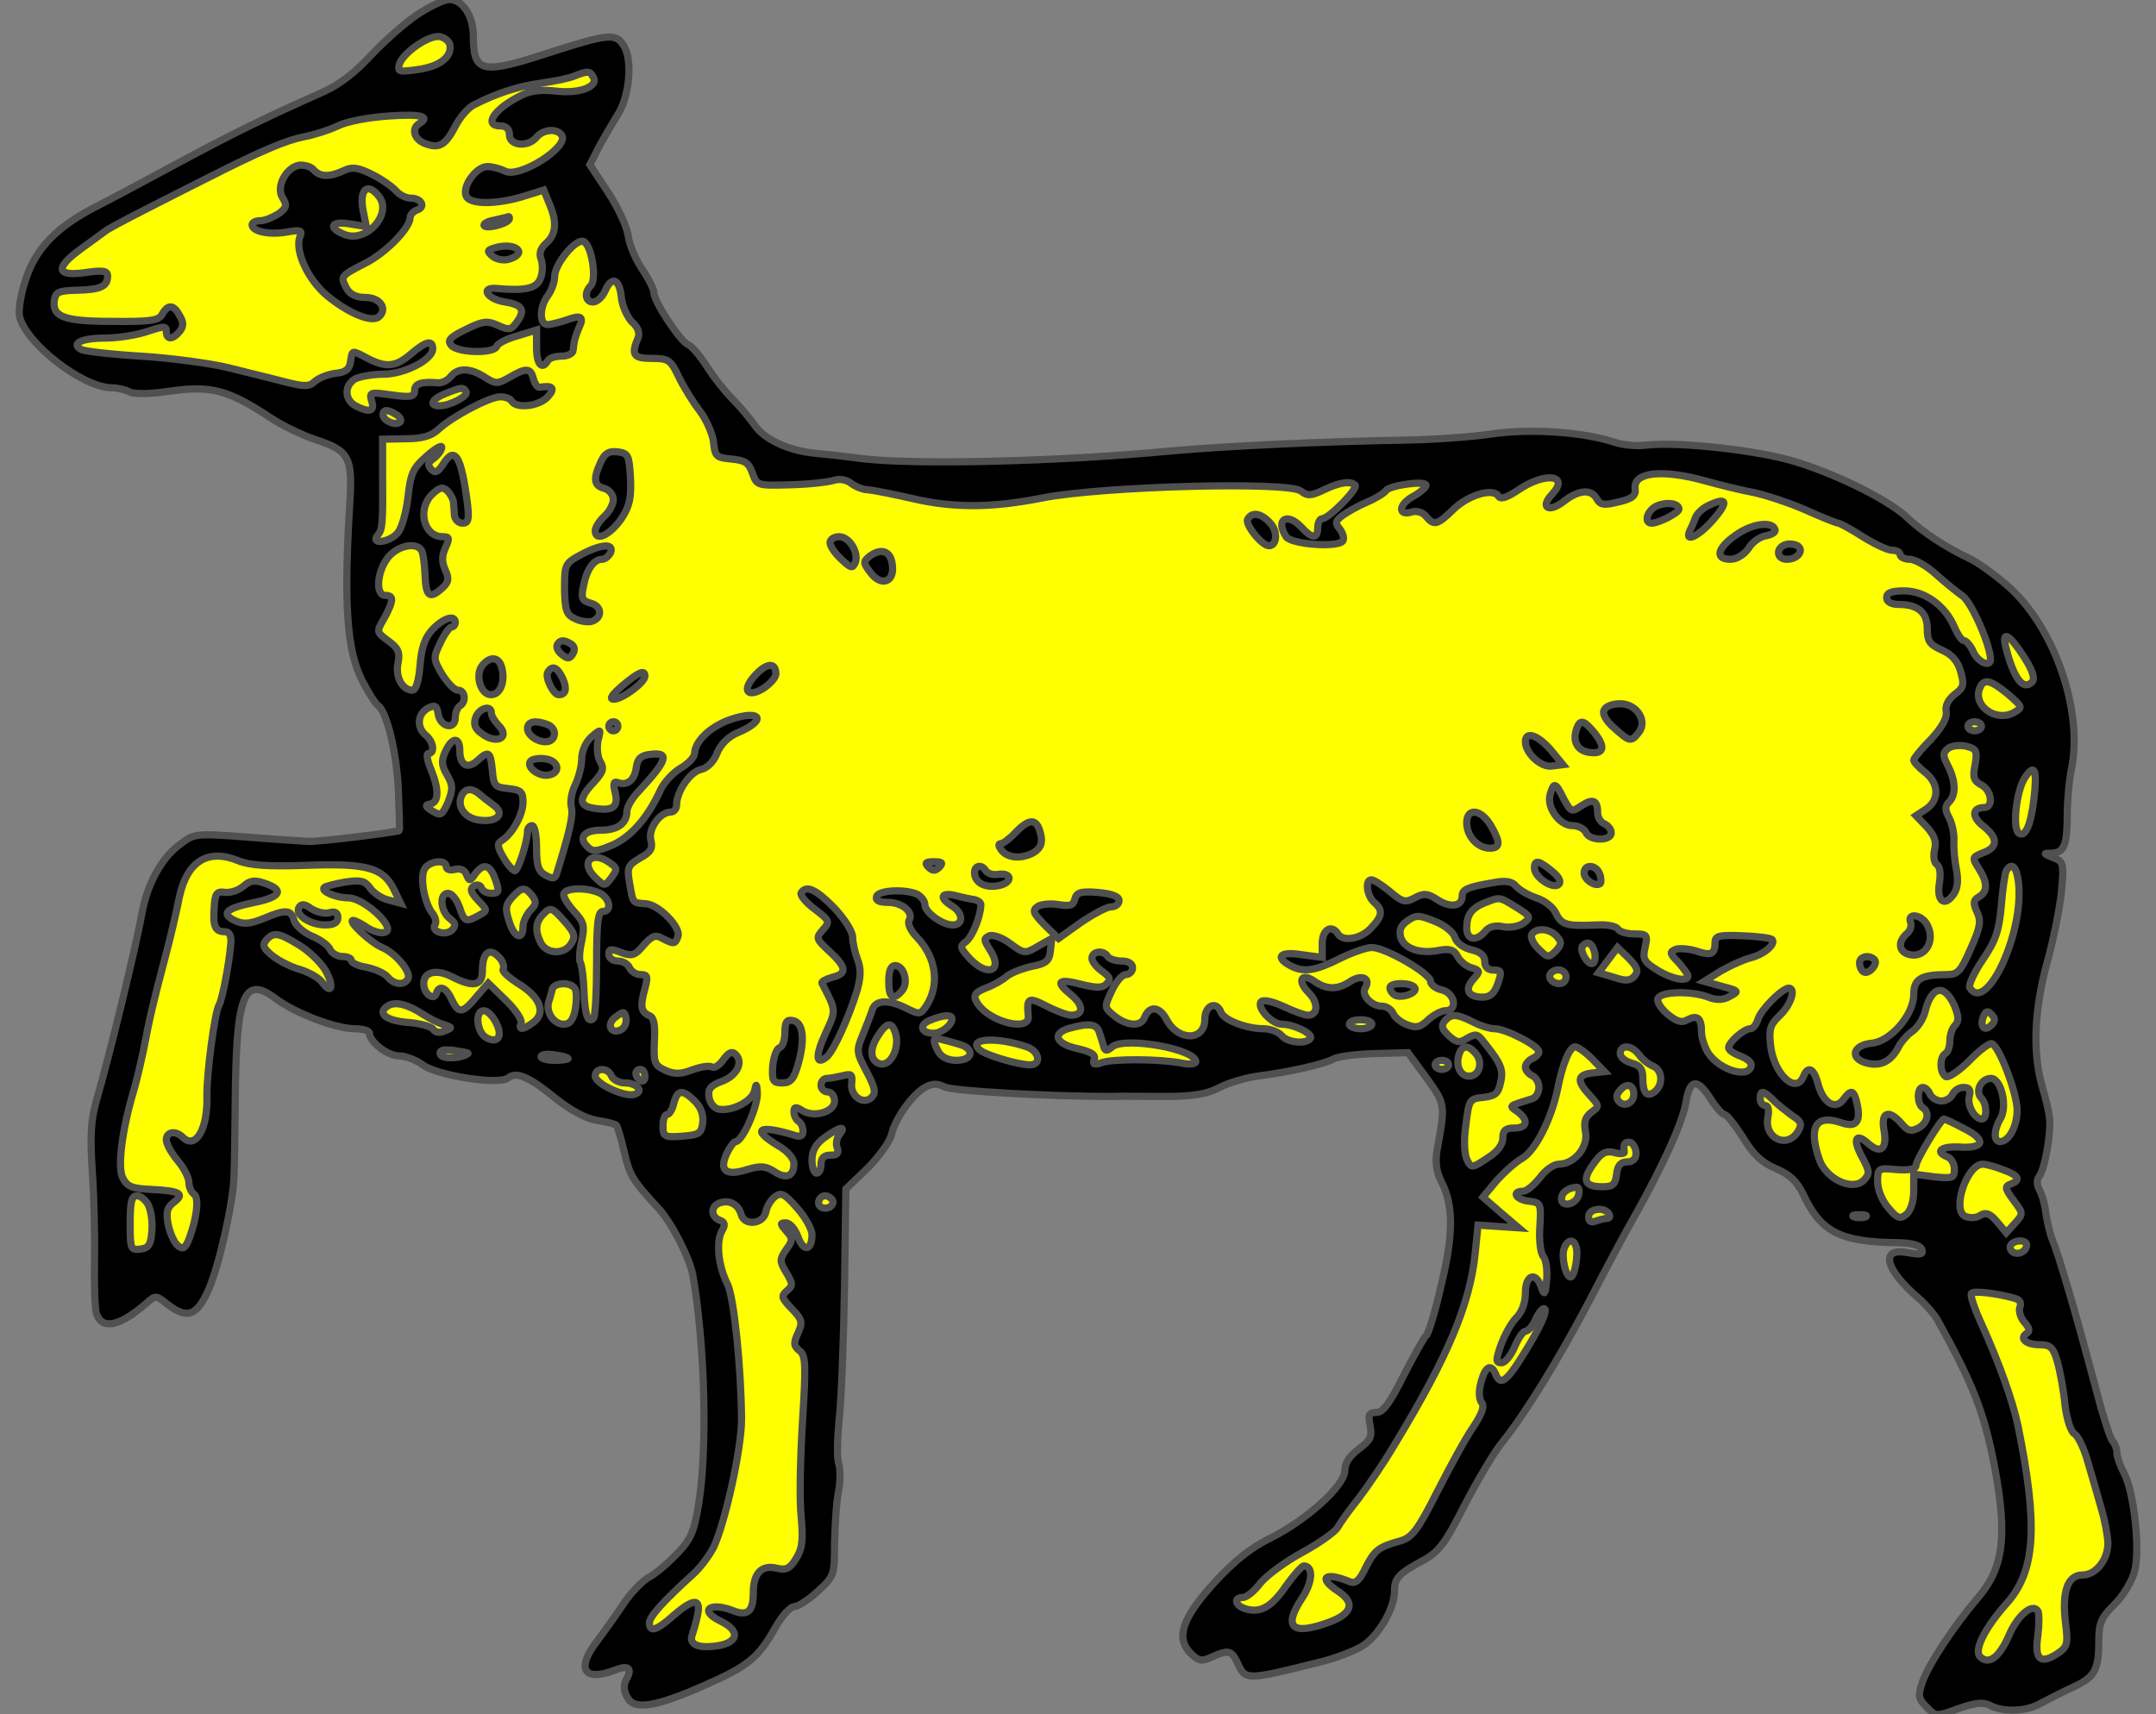<?xml version="1.0" encoding="utf-8"?>
<svg xmlns="http://www.w3.org/2000/svg" xmlns:dc="http://purl.org/dc/elements/1.1/"
     xmlns:xl="http://www.w3.org/1999/xlink"
     xmlns:xlink="http://www.w3.org/1999/xlink"
     version="1.1"
     viewBox="33.33 63.066 299.752 238.368"
     width="299.752"
     height="238.368"
     preserveAspectRatio="xMidYMid meet"
     zoomAndPan="magnify"
     contentScriptType="application/ecmascript"
     contentStyleType="text/css">
   <rect x="33.33" y="63.066" width="299.752" height="238.368" fill="#808080" stroke="none"/>
   <defs/>
   <g stroke-opacity="1" stroke-dasharray="none" stroke="#505050" fill="#ffff00"
      fill-opacity="1">
      <title>Sheep Passant (1)</title>
      <g>
         <title>Layer 2</title>
         <g>
            <g>
               <g  id="outline-0">
                  <path
                        d="M 91.292 65.134 C 89.534 66.327 86.709 68.838 84.889 70.784 C 82.817 73.044 80.494 74.865 78.36 75.807 C 70.324 79.385 66.307 81.331 58.334 85.6 C 53.688 88.111 48.415 90.936 46.657 91.815 C 41.321 94.577 38.434 97.465 36.99 101.671 C 36.236 103.868 35.86 106.065 36.048 107.07 C 36.927 110.836 44.774 116.926 48.792 116.988 C 49.608 116.988 50.738 117.24 51.303 117.553 C 51.993 117.93 54.253 117.867 57.204 117.428 C 62.666 116.675 65.051 117.302 70.701 121.006 C 72.459 122.199 75.347 123.58 77.042 124.145 C 82.001 125.777 82.378 126.593 81.938 133.436 C 81.122 147.122 81.561 153.462 83.633 157.605 C 84.512 159.363 85.579 160.995 85.893 161.184 C 87.086 161.937 88.53 167.838 88.718 173.111 C 88.844 176.062 88.906 178.51 88.844 178.573 C 87.965 178.887 77.607 180.142 76.225 180.08 C 75.221 180.017 71.203 179.766 67.374 179.452 C 60.406 178.95 60.343 178.95 58.146 180.645 C 55.697 182.528 53.751 186.169 53.061 190.124 C 52.245 194.644 48.666 209.459 46.72 216.177 C 45.967 218.876 45.841 221.01 46.155 225.907 C 46.406 229.36 46.532 234.947 46.469 238.337 C 46.406 241.79 46.532 245.054 46.72 245.682 C 47.473 248.067 49.922 247.565 53.688 244.301 C 54.944 243.171 55.007 243.171 56.576 244.426 C 59.338 246.561 60.719 246.121 62.352 242.355 C 63.796 239.09 65.804 230.113 65.867 226.535 C 65.93 225.468 65.993 220.131 66.056 214.607 C 66.244 201.236 67.374 198.724 71.643 201.926 C 74.279 203.935 79.992 206.132 82.691 206.132 C 83.759 206.132 84.7 206.383 84.7 206.76 C 84.7 207.953 87.211 209.899 88.781 209.899 C 89.66 209.899 91.166 210.464 92.108 211.154 C 94.117 212.661 102.717 213.979 103.973 212.975 C 105.103 212.033 106.861 212.787 110.565 215.8 C 112.699 217.495 114.771 218.625 116.34 218.876 C 117.658 219.064 118.851 219.378 119.04 219.566 C 119.165 219.692 119.667 221.324 120.107 223.208 C 120.86 226.535 121.237 227.163 124.941 231.18 C 126.761 233.189 129.209 238.023 129.649 240.346 C 131.344 250.139 131.721 264.327 130.465 272.237 C 129.837 276.066 129.398 277.133 127.452 279.142 C 126.196 280.46 124.438 281.967 123.559 282.406 C 122.681 282.909 121.111 284.478 120.107 285.985 C 119.102 287.491 117.407 289.877 116.277 291.384 C 113.39 295.15 114.52 296.971 118.788 295.339 C 120.672 294.585 121.299 295.025 120.421 296.594 C 119.981 297.41 120.044 298.226 120.546 299.105 C 121.488 300.926 124.376 300.486 131.218 297.473 C 137.245 294.836 138.752 293.644 141.074 289.5 C 142.016 287.805 143.209 286.487 143.774 286.487 C 144.276 286.487 145.783 285.545 147.038 284.353 C 149.298 282.281 149.361 282.155 149.361 277.635 C 149.424 275.062 149.612 271.86 149.926 270.416 C 150.177 269.035 150.177 267.277 149.926 266.587 C 149.675 265.896 149.738 263.197 149.989 260.56 C 150.303 257.986 150.616 249.637 150.742 242.103 L 150.93 228.418 L 153.881 225.593 C 155.45 224.024 157.02 221.889 157.271 220.885 C 157.773 218.625 160.221 215.172 162.042 214.23 C 162.984 213.728 163.674 213.728 164.679 214.23 C 165.746 214.795 179.368 215.549 187.655 215.549 C 188.848 215.486 192.238 215.549 195.188 215.549 C 199.206 215.549 201.027 215.235 202.784 214.356 C 204.04 213.665 206.425 212.975 208.12 212.724 C 212.578 212.159 217.286 211.092 218.73 210.338 C 219.42 209.962 222.057 209.648 224.568 209.585 L 229.088 209.459 L 231.662 212.975 C 234.299 216.679 234.299 216.553 233.106 223.145 C 232.855 224.714 233.043 226.095 233.734 227.414 C 235.429 230.678 235.429 234.759 233.671 241.915 C 232.855 245.556 231.913 248.632 231.599 248.821 C 231.348 249.009 229.967 251.457 228.523 254.282 C 226.577 258.175 225.635 259.493 224.694 259.493 C 223.689 259.493 223.501 259.807 223.815 261.313 C 224.129 262.82 223.878 263.385 222.245 264.578 C 220.99 265.519 220.299 266.524 220.299 267.591 C 220.299 269.663 214.963 274.497 209.878 277.008 C 207.304 278.263 204.856 280.209 202.219 283.097 C 197.699 288.056 196.758 290.819 198.829 292.953 C 199.959 294.083 200.399 294.146 201.78 293.518 C 204.103 292.451 204.542 292.576 205.358 294.271 C 206.488 296.783 206.488 296.783 216.846 294.209 C 218.918 293.706 221.555 292.702 222.685 292.011 C 224.945 290.63 227.205 286.801 227.205 284.353 C 227.205 282.532 227.77 281.904 231.285 280.021 C 233.42 278.828 234.299 277.635 236.935 272.425 C 238.693 269.035 241.016 265.08 242.146 263.699 C 245.473 259.556 249.993 252.148 254.262 244.05 C 256.396 239.906 259.221 234.57 260.602 232.185 C 264.683 224.903 267.319 219.001 267.759 216.239 C 268.261 213.1 269.328 212.975 271.149 215.863 C 271.902 217.055 272.781 218.06 273.095 218.06 C 273.409 218.06 274.539 219.504 275.669 221.261 C 277.05 223.584 278.305 224.777 280.252 225.593 C 282.198 226.409 283.139 227.351 284.018 229.109 C 286.466 234.445 289.229 235.826 297.452 235.889 C 299.21 235.951 300.34 236.265 300.529 236.83 C 300.78 237.521 300.34 237.584 298.582 237.27 C 294.627 236.516 295.381 239.592 300.152 243.673 C 301.094 244.489 302.224 245.807 302.663 246.561 C 307.685 255.601 309.192 259.493 310.636 267.026 C 312.456 276.757 311.891 281.151 308.25 285.357 C 304.986 289.186 301.407 294.585 300.591 297.034 C 299.964 298.917 300.026 299.294 301.219 300.486 C 302.475 301.805 302.537 301.805 305.614 300.675 C 307.999 299.859 309.003 299.733 310.008 300.235 C 311.766 301.177 314.905 301.114 316.851 300.047 C 317.792 299.545 319.864 298.478 321.496 297.724 C 324.635 296.28 325.137 295.339 325.137 291.007 C 325.137 288.81 325.514 287.931 327.334 286.173 C 328.527 284.98 329.783 282.909 330.097 281.59 C 330.913 278.64 330.034 270.604 328.653 267.968 C 328.088 266.901 327.648 265.645 327.648 265.08 C 327.648 264.578 327.397 263.887 327.083 263.511 C 326.707 263.197 325.577 259.556 324.51 255.412 C 321.936 245.682 319.55 237.584 318.734 235.637 C 318.357 234.759 317.981 233.126 317.792 231.934 C 317.667 230.741 317.29 229.297 316.913 228.606 C 316.474 227.853 316.474 227.1 316.851 226.66 C 317.604 225.719 318.483 220.759 318.295 218.688 C 318.232 217.809 317.73 215.737 317.227 214.042 C 315.909 209.397 316.16 203.495 317.918 197.029 C 318.797 193.891 319.676 189.496 319.927 187.173 C 320.303 183.093 320.241 182.905 318.797 182.34 C 317.353 181.775 317.353 181.712 318.608 181.712 C 320.303 181.649 320.743 180.582 320.743 176.376 C 320.743 174.492 320.994 171.542 321.371 169.784 C 322.94 161.623 318.797 150.009 312.393 144.485 C 310.51 142.853 308.062 141.095 306.869 140.593 C 303.793 139.149 300.591 137.014 298.582 135.131 C 296.134 132.746 289.291 129.293 283.39 127.409 C 278.243 125.714 266.754 124.459 262.234 124.961 C 260.979 125.149 258.97 124.961 257.84 124.584 C 253.508 123.141 246.289 122.638 240.89 123.392 C 238.002 123.831 232.604 124.208 228.774 124.271 C 217.098 124.459 204.04 125.087 196.13 125.777 C 180.436 127.284 160.347 127.723 153.128 126.844 C 150.868 126.531 147.917 126.217 146.536 126.091 C 142.895 125.714 139.568 124.145 138.249 122.199 C 137.622 121.32 136.24 119.625 135.173 118.558 C 134.106 117.491 132.474 115.419 131.532 113.912 C 130.591 112.468 129.461 111.15 128.958 110.962 C 127.891 110.522 124.25 104.998 124.25 103.805 C 124.25 103.303 123.559 101.922 122.681 100.604 C 121.802 99.348 120.86 97.214 120.672 95.895 C 120.483 94.514 119.165 91.752 117.784 89.68 L 115.336 85.976 L 116.654 83.403 C 117.407 82.022 118.6 80.013 119.291 78.883 C 120.86 76.372 121.299 71.349 120.044 69.403 C 118.914 67.646 117.972 67.708 109.246 70.533 C 100.332 73.421 99.139 73.17 99.139 68.085 C 99.139 65.26 97.632 63 95.812 63 C 95.059 63 92.987 64.004 91.292 65.134 Z"
                        fill="black"/>
               </g>
            </g>
            <g>
               <path d="M 95.875 69.278 C 96.189 70.973 94.494 72.291 91.48 72.73 C 88.844 73.107 88.593 73.044 88.844 72.04 C 89.283 70.47 92.861 67.959 94.431 68.148 C 95.121 68.273 95.749 68.776 95.875 69.278 Z"/>
            </g>
            <g>
               <path d="M 115.775 73.735 C 116.654 75.053 114.017 76.12 110.69 75.744 C 108.43 75.493 106.986 75.681 105.605 76.434 C 101.964 78.255 100.52 80.578 102.906 80.578 C 103.722 80.578 104.161 81.017 104.161 81.833 C 104.161 83.34 106.735 83.591 107.928 82.147 C 108.87 81.017 110.816 80.892 111.443 81.896 C 112.448 83.528 105.48 87.923 103.534 86.855 C 102.906 86.541 101.776 86.228 101.085 86.228 C 99.579 86.228 97.57 88.927 98.135 90.308 C 98.574 91.501 102.215 91.564 106.107 90.371 L 108.932 89.492 L 109.748 91.501 C 110.816 94.012 110.627 95.707 109.246 96.9 C 108.493 97.59 108.242 98.281 108.556 99.097 C 108.807 99.787 108.807 100.98 108.493 101.734 C 107.991 103.177 106.421 103.554 102.341 103.177 C 100.018 102.989 101.085 104.684 103.534 105.061 C 105.982 105.437 106.421 106.191 105.166 107.886 C 104.412 108.953 104.099 109.016 102.592 108.325 C 101.085 107.635 100.457 107.697 98.072 108.89 C 95.875 109.957 95.498 110.397 96.063 111.087 C 96.942 112.155 102.09 112.28 102.404 111.213 C 102.529 110.836 103.847 110.146 105.291 109.769 L 107.928 108.953 L 107.928 111.401 C 107.928 113.724 108.681 114.603 109.497 113.222 C 109.686 112.845 110.565 112.594 111.443 112.594 C 112.26 112.594 113.013 112.217 113.013 111.778 C 113.138 110.46 113.327 109.832 113.829 108.639 C 114.582 107.07 114.08 106.819 112.071 107.572 C 111.13 107.886 109.937 108.2 109.435 108.2 C 108.305 108.2 108.305 105.751 109.497 104.182 C 110 103.491 110.439 102.299 110.439 101.545 C 110.439 99.787 113.39 96.209 114.457 96.649 C 115.587 97.088 116.34 101.922 115.461 102.801 C 114.52 103.742 114.708 105.061 115.775 105.061 C 116.34 105.061 117.093 104.37 117.47 103.491 C 118.412 101.357 119.479 101.859 119.73 104.496 C 119.856 105.689 120.546 107.132 121.174 107.823 C 121.99 108.514 122.304 109.33 122.053 110.02 C 121.048 112.406 121.362 112.908 123.936 112.908 C 126.259 112.908 126.573 113.096 127.703 115.482 C 128.393 116.926 129.712 119.06 130.653 120.253 C 131.532 121.446 132.411 123.392 132.537 124.584 C 132.725 126.531 132.913 126.719 135.048 126.907 C 136.931 127.096 137.433 127.409 137.935 128.853 C 138.563 130.611 138.626 130.611 143.209 130.486 C 145.783 130.423 148.482 130.109 149.298 129.858 C 150.114 129.607 151.056 129.795 151.684 130.297 C 152.249 130.737 153.316 131.176 154.006 131.176 C 154.76 131.239 157.585 131.804 160.347 132.432 C 166.06 133.75 171.333 133.687 178.301 132.306 C 186.588 130.674 212.578 129.983 214.21 131.364 C 215.089 132.055 215.591 132.055 217.411 131.176 C 219.671 130.109 221.115 129.921 221.743 130.548 C 222.183 130.988 218.102 135.194 217.16 135.194 C 216.846 135.194 216.533 135.759 216.533 136.449 C 216.533 138.019 215.779 138.019 214.335 136.449 C 212.327 134.252 210.569 135.257 212.138 137.705 C 212.829 138.772 219.42 139.274 220.048 138.27 C 220.236 137.956 220.048 137.203 219.609 136.638 C 218.918 135.822 218.981 135.508 219.985 134.754 C 220.676 134.252 222.245 133.373 223.438 132.871 C 224.631 132.369 225.824 131.616 226.012 131.302 C 226.514 130.548 231.599 129.858 231.599 130.548 C 231.599 130.862 230.72 131.616 229.653 132.181 C 227.707 133.311 227.707 134.88 229.653 134.252 C 230.281 134.064 231.16 134.315 231.599 134.88 C 232.666 136.198 233.169 136.073 235.303 134.001 C 237.375 131.929 240.89 130.862 241.643 132.055 C 241.957 132.557 242.774 132.306 244.468 131.176 C 248.172 128.665 251.625 129.104 249.114 131.804 C 247.356 133.687 248.675 134.441 250.809 132.746 C 252.818 131.176 254.576 131.051 255.329 132.432 C 255.831 133.311 256.333 133.373 258.342 132.871 C 260.288 132.432 260.791 131.992 260.665 130.988 C 260.414 128.728 264.432 128.288 270.333 129.921 C 272.342 130.486 275.418 131.239 277.113 131.553 C 278.87 131.929 282.135 132.997 284.395 134.001 C 286.655 135.006 288.664 135.822 288.915 135.822 C 289.103 135.822 290.673 136.638 292.305 137.705 C 293.937 138.709 295.757 139.588 296.385 139.588 C 297.013 139.588 297.515 139.839 297.515 140.216 C 297.515 140.53 298.143 140.844 298.834 140.844 C 299.587 140.844 301.219 141.785 302.475 142.915 C 303.73 144.045 305.425 145.427 306.241 145.992 C 307.434 146.87 310.071 152.771 310.071 154.78 C 310.071 155.91 308.313 155.157 307.685 153.713 C 307.308 152.834 306.681 152.144 306.367 152.144 C 306.053 152.144 305.488 151.265 305.049 150.26 C 303.793 147.31 300.968 145.238 298.08 145.238 C 296.322 145.238 295.632 145.489 295.632 146.18 C 295.632 146.745 296.26 147.122 297.264 147.122 C 299.964 147.122 301.282 148.189 301.282 150.512 C 301.282 152.206 301.596 152.709 303.291 153.462 C 304.735 154.09 305.488 154.969 305.927 156.475 C 306.43 158.296 306.367 158.673 305.111 159.614 C 304.232 160.305 303.73 161.184 303.919 162.062 C 304.044 162.941 303.291 164.26 301.784 165.892 C 300.466 167.21 299.399 168.529 299.399 168.78 C 299.399 169.031 300.089 169.784 300.968 170.475 C 302.914 171.981 302.977 174.304 301.156 175.56 L 299.712 176.501 L 301.219 178.071 C 302.286 179.263 302.6 180.142 302.286 181.272 C 302.098 182.151 302.224 183.03 302.6 183.281 C 303.04 183.532 303.165 184.537 302.977 185.792 C 302.537 188.303 303.605 189.245 304.86 187.55 C 305.488 186.734 305.614 185.667 305.362 184.16 C 305.111 182.967 304.923 181.084 304.986 180.08 C 305.049 179.012 304.735 177.569 304.295 176.752 C 303.73 175.685 303.73 175.183 304.295 174.618 C 305.3 173.614 305.237 171.667 304.17 169.596 C 303.416 168.152 303.416 167.775 304.17 167.147 C 304.672 166.771 305.739 166.645 306.681 166.834 C 308.125 167.21 308.25 167.461 307.936 169.407 C 307.56 171.165 307.748 171.667 308.815 172.232 C 310.259 172.986 310.51 175.371 309.192 175.371 C 307.497 175.371 307.434 176.69 309.066 177.945 C 311.138 179.577 311.138 180.896 309.066 181.649 C 307.497 182.277 307.497 182.34 308.438 183.846 C 309.694 185.792 309.694 187.111 308.438 187.801 C 307.685 188.241 307.622 188.617 308.187 189.873 C 308.815 191.191 308.627 192.07 307.308 195.021 C 305.927 198.159 305.551 198.599 303.981 198.599 C 300.403 198.599 299.399 199.227 299.399 201.361 C 299.399 204.186 296.197 207.89 293.56 208.141 C 290.924 208.392 290.421 210.275 292.87 210.903 C 294.816 211.405 296.26 210.652 297.264 208.706 C 297.641 207.953 298.582 206.885 299.273 206.446 C 299.964 205.944 300.717 204.751 300.968 203.809 C 301.847 200.106 303.73 199.792 305.111 203.056 C 305.676 204.5 305.676 205.128 305.111 205.693 C 304.735 206.069 304.421 207.011 304.421 207.764 C 304.421 208.58 304.17 209.397 303.793 209.585 C 302.977 210.087 302.977 212.222 303.856 212.787 C 304.232 212.975 305.676 212.033 307.12 210.589 C 308.501 209.145 309.945 208.078 310.259 208.204 C 311.263 208.518 313.775 215.109 313.775 217.432 C 313.775 219.692 312.645 221.826 311.389 221.826 C 310.51 221.826 310.51 220.257 311.389 218.75 C 312.519 217.055 311.577 213.038 310.134 213.038 C 308.752 213.038 307.873 214.858 308.815 215.8 C 309.568 216.553 309.631 218.688 308.878 218.688 C 307.873 218.688 306.806 216.804 307.12 215.549 C 307.371 214.607 307.12 214.293 306.304 214.293 C 305.676 214.293 305.049 214.733 304.797 215.235 C 304.609 215.737 303.919 216.177 303.228 216.177 C 302.6 216.177 301.91 215.737 301.659 215.235 C 301.47 214.733 301.031 214.293 300.654 214.293 C 299.838 214.293 299.838 216.616 300.654 217.118 C 301.659 217.746 301.345 219.253 300.026 219.943 C 299.022 220.445 298.582 220.383 297.704 219.315 C 295.946 217.306 294.816 217.683 295.255 220.194 C 295.757 222.831 294.816 223.647 293.058 222.078 C 291.3 220.508 290.861 221.513 292.242 224.024 C 293.309 226.033 293.309 226.284 292.43 227.225 C 290.861 228.732 287.22 227.037 286.278 224.338 C 284.709 219.755 285.776 217.997 289.291 219.19 C 291.426 219.943 292.116 219.064 291.489 216.428 C 291.049 214.607 290.673 214.544 289.605 215.988 C 288.475 217.495 286.78 216.428 286.09 213.791 C 285.525 211.657 284.709 211.217 284.081 212.724 C 283.077 215.36 279.938 212.473 279.498 208.455 C 279.247 206.132 279.435 205.567 280.817 204.249 C 282.323 202.805 283.077 200.482 282.009 200.482 C 281.068 200.545 278.18 203.433 277.74 204.814 C 277.552 205.504 277.05 206.132 276.673 206.132 C 275.794 206.132 273.66 208.015 273.66 208.769 C 273.66 209.083 274.35 209.585 275.229 209.899 C 276.108 210.213 276.799 210.778 276.799 211.092 C 276.799 213.163 272.53 212.033 270.835 209.522 C 270.333 208.706 269.893 207.388 269.893 206.572 C 269.893 204.625 269.328 204.186 267.947 204.877 C 267.131 205.379 266.441 205.128 265.122 204.06 C 264.118 203.182 263.616 202.24 263.867 201.863 C 264.432 200.922 268.575 200.859 270.835 201.738 C 271.965 202.177 272.907 202.177 273.848 201.612 C 275.167 200.922 275.104 200.859 272.718 200.231 L 270.27 199.541 L 272.593 198.097 C 273.911 197.343 275.732 196.527 276.673 196.276 C 278.557 195.837 280.314 194.33 279.687 193.702 C 279.435 193.514 277.552 193.263 275.543 193.2 C 272.342 193.074 271.777 193.2 271.777 194.142 C 271.777 195.774 271.212 196.025 269.203 195.334 C 268.198 195.021 266.88 194.895 266.315 195.083 C 265.436 195.46 265.436 195.648 266.692 196.904 C 267.382 197.72 268.01 198.536 268.01 198.787 C 268.01 199.666 265.75 199.227 263.741 197.971 C 261.921 196.841 261.669 196.464 262.046 194.832 C 262.423 193.074 262.36 192.949 260.539 192.949 C 259.535 192.949 258.468 192.635 258.279 192.258 C 258.028 191.882 256.836 191.631 255.517 191.693 C 251.123 191.882 250.432 191.693 249.679 190.124 C 249.302 189.245 248.11 188.303 246.917 187.927 C 245.787 187.55 244.531 186.797 244.092 186.295 C 243.59 185.667 242.711 185.478 241.078 185.792 C 237.375 186.42 236.621 186.734 236.621 187.676 C 236.621 189.119 234.989 189.371 233.169 188.178 C 231.787 187.299 231.285 187.236 230.03 187.927 C 228.711 188.617 228.335 188.554 226.577 187.048 C 225.51 186.169 224.317 185.416 224.003 185.416 C 223.061 185.416 223.375 187.676 224.38 188.554 C 225.635 189.622 225.573 190.438 223.94 192.133 C 222.559 193.639 220.048 194.079 219.358 192.949 C 218.479 191.568 217.16 192.321 217.16 194.267 L 217.16 196.213 L 214.335 195.837 C 211.322 195.334 210.506 196.151 212.703 197.343 C 214.587 198.348 216.156 198.097 219.546 196.402 C 221.304 195.523 223.313 194.832 224.066 194.832 C 225.949 194.832 232.227 198.473 232.227 199.541 C 232.227 199.98 232.917 200.545 233.796 200.733 C 235.617 201.173 236.056 203.621 234.299 203.621 C 233.734 203.621 232.666 204.186 231.913 204.877 C 230.783 205.944 230.218 206.069 228.963 205.567 C 228.084 205.253 227.205 204.5 227.016 203.998 C 226.765 203.433 226.075 202.993 225.447 202.993 C 224.003 202.993 222.559 201.424 223.124 200.482 C 223.94 199.164 222.748 198.536 221.178 199.478 C 219.358 200.733 217.788 200.733 216.093 199.541 C 214.21 198.222 213.645 199.478 215.277 201.11 C 216.658 202.491 216.595 204.249 215.151 204.249 C 214.712 204.249 213.143 203.684 211.699 202.993 C 210.004 202.24 208.874 202.052 208.623 202.428 C 208.12 203.307 210.192 205.504 211.573 205.504 C 213.205 205.504 215.905 206.823 215.528 207.45 C 214.963 208.329 212.327 208.078 211.51 207.074 C 211.071 206.572 209.941 206.132 208.999 206.132 C 206.614 206.132 203.538 204.939 203.098 203.872 C 202.47 202.177 200.838 202.868 200.838 204.814 C 200.838 207.89 197.072 207.89 195.502 204.814 C 194.498 202.993 193.117 202.868 192.426 204.625 C 191.924 205.881 189.978 205.755 188.22 204.312 C 186.839 203.182 186.839 203.119 187.906 200.859 C 188.471 199.603 189.35 198.599 189.852 198.599 C 190.354 198.599 190.794 198.159 190.794 197.657 C 190.794 197.092 190.229 196.716 189.287 196.716 C 188.408 196.716 187.53 196.402 187.341 196.088 C 186.776 195.146 185.144 195.334 185.144 196.339 C 185.144 196.778 185.772 197.594 186.588 198.159 C 187.655 198.913 187.781 199.289 187.216 199.854 C 186.651 200.482 185.835 200.482 183.763 199.98 C 180.436 199.101 179.933 199.541 182.256 201.424 C 184.014 202.868 184.014 204.249 182.256 204.249 C 181.754 204.249 180.185 203.684 178.866 202.993 C 176.292 201.675 176.041 201.8 176.292 204.374 C 176.543 206.572 171.082 205.253 169.324 202.742 C 168.508 201.549 168.759 201.11 170.517 200.419 C 171.521 200.043 172.714 199.352 173.216 198.913 C 173.781 198.411 175.351 197.783 176.732 197.469 C 178.741 197.092 179.243 196.716 179.368 195.272 L 179.557 193.577 L 177.673 194.644 C 175.853 195.711 175.727 195.711 173.844 194.33 C 172.777 193.514 171.459 193.012 170.894 193.2 C 170.077 193.577 170.077 193.765 170.956 195.146 C 172.902 198.097 170.642 199.038 168.131 196.339 C 166.813 194.895 166.75 194.644 167.629 194.016 C 168.508 193.326 169.638 190.626 169.701 188.931 C 169.764 188.617 169.324 188.303 168.822 188.178 C 168.32 188.115 167.127 187.864 166.185 187.613 C 164.114 187.111 163.862 187.927 165.683 189.057 C 167.252 189.998 167.315 191.693 165.809 191.693 C 164.302 191.693 161.916 189.936 161.916 188.868 C 161.916 188.366 161.414 187.738 160.849 187.425 C 159.154 186.671 155.45 186.86 155.199 187.738 C 155.011 188.303 155.576 188.554 156.769 188.554 C 158.778 188.554 160.41 189.936 159.719 191.066 C 159.468 191.505 159.97 192.572 160.849 193.451 C 163.486 196.213 163.988 199.98 162.167 202.868 C 161.289 204.186 161.163 204.186 159.405 203.307 C 156.957 202.052 155.074 202.114 154.634 203.433 C 154.446 204.06 153.818 205.63 153.316 206.885 C 152.374 209.145 152.374 209.397 153.818 212.096 C 155.011 214.356 155.136 215.047 154.509 215.674 C 153.379 216.804 151.495 215.486 151.746 213.665 C 151.872 212.473 151.684 212.347 150.491 212.661 C 149.675 212.849 148.67 213.038 148.294 213.038 C 147.854 213.038 147.478 213.477 147.478 213.979 C 147.478 214.482 147.917 214.921 148.419 214.921 C 148.922 214.921 149.361 215.486 149.361 216.177 C 149.361 217.683 146.536 218.562 144.841 217.495 C 143.962 216.93 143.711 216.993 143.711 217.683 C 143.711 218.185 144.025 218.813 144.339 219.001 C 144.715 219.19 144.967 219.818 144.967 220.383 C 144.967 221.073 144.59 221.261 143.585 220.885 C 138.752 219.441 137.747 220.131 141.514 222.391 C 142.832 223.145 143.711 224.149 143.711 224.903 C 143.711 226.66 142.644 227.1 140.949 225.97 C 139.756 225.216 139.065 225.154 137.182 225.719 C 134.232 226.66 133.29 225.844 134.357 223.521 C 134.797 222.58 135.362 221.826 135.613 221.826 C 136.554 221.826 138.689 216.93 138.626 215.109 C 138.563 213.728 138.438 213.665 138.249 214.733 C 137.935 216.177 135.111 217.683 133.227 217.306 C 132.599 217.181 132.034 216.428 131.909 215.674 C 131.721 214.544 132.097 214.042 133.604 213.477 C 135.738 212.724 136.743 210.84 135.613 209.71 C 135.111 209.208 134.671 209.397 133.918 210.401 C 133.416 211.154 132.662 211.657 132.348 211.468 C 132.034 211.217 130.779 211.405 129.586 211.845 C 127.954 212.473 127.075 212.473 125.819 211.908 C 124.313 211.217 124.187 210.84 124.313 207.89 C 124.438 205.567 124.25 204.563 123.622 204.312 C 122.43 203.809 122.304 202.993 122.994 200.545 C 123.434 198.85 123.371 198.599 122.367 198.599 C 121.739 198.599 121.111 198.159 120.86 197.657 C 120.672 197.155 119.918 196.716 119.228 196.716 C 118.537 196.716 117.972 196.276 117.972 195.774 C 117.972 195.021 118.286 194.958 119.667 195.523 C 121.174 196.088 121.613 195.962 122.806 194.518 C 123.999 193.2 124.438 193.012 125.443 193.577 C 127.012 194.393 127.201 194.393 127.577 193.326 C 128.079 192.07 124.941 188.868 123.12 188.743 C 121.237 188.617 121.362 188.743 120.86 185.855 C 120.483 183.721 120.609 183.407 122.304 182.402 C 123.811 181.586 124.124 181.021 123.811 179.891 C 123.434 178.322 125.066 175.999 126.573 175.999 C 127.012 175.999 127.389 175.56 127.389 175.057 C 127.389 173.174 129.209 170.475 130.716 170.098 C 131.658 169.91 132.599 168.968 133.039 167.775 C 133.541 166.52 134.671 165.452 135.927 164.95 C 140.07 163.192 139.128 161.686 134.859 163.13 C 132.034 164.134 129.963 166.143 129.9 167.838 C 129.9 168.34 129.021 169.282 128.017 169.847 C 126.949 170.475 125.631 171.856 125.129 172.986 C 123.371 176.815 121.048 179.452 118.475 180.582 C 116.215 181.523 115.775 181.586 114.959 180.77 C 113.703 179.515 114.582 178.51 116.968 178.51 C 119.165 178.51 120.483 177.569 120.483 175.936 C 120.483 175.309 121.237 173.99 122.241 172.986 C 126.133 168.78 126.447 167.65 123.811 167.964 C 122.492 168.089 121.99 168.529 121.802 169.721 C 121.613 171.479 120.609 172.358 119.291 171.919 C 118.663 171.667 118.537 171.981 118.851 173.237 C 119.353 175.246 118.6 175.874 116.089 175.497 C 113.766 175.183 113.703 174.179 115.838 171.919 C 117.219 170.412 117.345 169.91 116.78 168.968 C 116.403 168.34 116.277 167.085 116.466 166.08 C 116.905 164.385 116.905 164.385 115.524 165.578 C 114.771 166.269 114.206 167.524 114.206 168.591 C 114.206 169.596 113.766 171.228 113.327 172.17 C 112.825 173.111 112.573 174.555 112.762 175.309 C 113.076 176.439 112.511 178.761 110.69 184.662 C 110.502 185.29 110.125 185.29 109.183 184.788 C 108.179 184.223 107.928 183.47 107.928 181.021 C 107.928 179.263 107.677 177.882 107.3 177.882 C 106.986 177.882 106.672 178.259 106.672 178.636 C 106.672 180.142 105.354 184.16 104.915 184.16 C 104.664 184.16 103.91 183.344 103.345 182.34 C 102.466 180.833 102.404 180.393 103.094 179.954 C 104.538 179.075 106.045 176.376 106.045 174.618 C 106.045 173.174 105.731 172.923 104.036 172.735 C 102.152 172.546 101.964 172.358 101.776 170.161 C 101.525 167.587 101.274 167.399 99.704 168.842 C 98.323 170.098 97.256 169.47 97.256 167.461 C 97.256 165.515 96.189 165.515 95.247 167.587 C 94.682 168.842 94.682 169.47 95.498 170.851 C 96.314 172.295 96.314 172.797 95.624 174.618 C 94.808 176.439 94.619 176.564 93.489 175.874 C 92.422 175.246 92.359 174.995 93.175 174.869 C 94.368 174.618 94.368 172.797 93.238 170.035 C 92.736 168.842 92.548 167.838 92.924 167.838 C 93.803 167.838 93.615 166.206 92.548 165.327 C 91.229 164.26 91.355 162.376 92.799 161.56 C 93.803 161.058 94.054 161.184 94.243 162.314 C 94.494 164.197 96.628 164.636 96.628 162.879 C 96.628 162.188 96.942 161.435 97.256 161.246 C 98.197 160.681 98.009 159.049 97.005 159.049 C 96.502 159.049 95.561 158.045 94.808 156.852 C 93.552 154.718 93.552 154.529 94.556 152.458 C 95.121 151.265 95.812 150.26 96.126 150.26 C 96.377 150.26 96.628 149.946 96.628 149.633 C 96.628 148.503 94.996 149.005 93.489 150.574 C 92.422 151.704 91.92 153.085 91.731 155.596 C 91.543 157.794 91.166 159.049 90.664 159.049 C 89.283 159.049 88.279 157.229 88.655 155.345 C 88.969 153.776 88.718 153.211 87.337 152.206 C 85.642 150.951 85.642 150.951 86.772 149.005 C 88.09 146.557 88.09 145.866 86.898 145.866 C 85.516 145.866 85.705 142.602 87.274 140.593 C 88.593 138.96 91.166 138.395 91.92 139.588 C 92.171 139.965 92.359 141.534 92.422 143.041 C 92.548 146.054 93.05 146.431 94.808 144.862 C 95.686 144.045 95.812 143.606 95.247 142.35 C 94.745 141.22 94.745 140.404 95.247 139.274 C 95.875 137.893 95.812 137.705 94.87 137.705 C 92.171 137.705 91.292 133.75 93.489 131.741 C 94.494 130.799 94.933 130.737 95.561 131.364 C 95.938 131.741 96.314 132.432 96.377 132.871 C 96.377 133.311 96.502 134.127 96.502 134.692 C 96.565 135.319 97.067 135.822 97.632 135.822 C 98.449 135.822 98.574 135.319 98.323 133.122 C 97.444 126.342 96.565 124.961 94.87 127.723 C 94.18 128.728 93.866 128.916 93.301 128.351 C 92.736 127.723 92.799 127.409 93.678 126.782 C 94.243 126.342 94.745 125.652 94.745 125.275 C 94.745 124.898 93.803 125.463 92.61 126.531 C 90.727 128.163 90.413 128.916 90.036 132.306 C 89.785 134.378 89.158 136.638 88.593 137.203 C 87.463 138.521 84.763 138.835 85.83 137.517 C 86.521 136.701 86.584 136.01 86.521 128.226 L 86.521 124.145 L 89.723 124.082 C 92.045 124.082 93.301 123.706 94.305 122.764 C 96.189 121.006 101.399 118.244 102.906 118.244 C 103.534 118.244 104.287 118.495 104.475 118.872 C 105.166 119.939 108.305 119.562 109.497 118.244 C 110.565 117.051 110.188 116.612 108.367 116.926 C 108.053 116.988 107.677 116.423 107.489 115.733 C 107.112 114.226 106.484 114.163 104.161 115.545 C 102.466 116.486 102.278 116.486 100.771 115.545 C 98.762 114.226 97.005 114.163 96 115.419 C 95.561 115.984 94.745 116.361 94.18 116.298 C 91.92 116.11 90.978 116.423 90.978 117.365 C 90.978 118.244 90.476 118.37 87.776 117.993 C 84.763 117.553 84.638 117.616 85.014 118.872 C 85.454 120.253 84.7 120.504 82.754 119.5 C 81.185 118.621 81.185 116.612 82.754 115.733 C 83.445 115.419 85.203 115.105 86.646 115.105 C 89.534 115.105 93.489 113.096 93.489 111.59 C 93.489 110.271 92.548 110.522 90.476 112.28 C 88.341 114.101 87.023 114.226 84.449 112.908 C 82.189 111.715 82.315 111.715 82.064 113.347 C 81.938 114.415 81.373 114.854 79.992 114.98 C 78.988 115.105 77.669 115.607 77.104 116.11 C 76.288 116.863 75.66 116.863 72.71 116.11 C 70.827 115.607 67.374 114.791 64.926 114.163 C 62.54 113.598 57.078 112.845 52.872 112.594 C 48.729 112.343 44.962 111.903 44.586 111.652 C 43.142 110.836 44.711 110.083 47.913 110.083 C 49.796 110.083 52.433 109.644 53.877 109.141 C 56.137 108.388 56.451 108.388 56.451 109.141 C 56.451 110.334 57.329 110.334 58.271 109.204 C 58.836 108.514 58.899 107.949 58.334 107.007 C 57.518 105.437 56.702 105.312 55.886 106.756 C 55.446 107.635 54.316 107.823 48.98 107.76 C 42.2 107.76 40.568 107.132 40.882 104.81 C 41.07 103.68 41.51 103.491 43.958 103.429 C 47.222 103.366 48.29 102.926 48.29 101.482 C 48.29 100.729 47.725 100.604 45.151 100.98 C 41.07 101.545 40.945 100.29 44.711 97.59 C 46.155 96.523 47.662 95.456 47.976 95.205 C 48.352 94.891 50.738 93.635 53.312 92.317 C 55.886 90.999 59.841 88.99 62.101 87.86 C 69.634 84.03 73.087 82.587 75.598 82.084 C 76.979 81.833 79.113 81.143 80.306 80.578 C 81.561 79.95 84.575 79.385 87.4 79.197 C 91.857 78.883 93.238 79.259 91.606 80.264 C 90.476 80.954 90.915 82.461 92.422 83.026 C 94.368 83.779 95.247 83.277 96.628 80.64 C 97.256 79.385 98.449 78.004 99.265 77.627 C 102.466 75.995 105.417 75.053 108.618 74.614 C 110.502 74.363 112.573 73.923 113.264 73.609 C 115.022 72.919 115.336 72.919 115.775 73.735 Z"/>
            </g>
            <g>
               <path d="M 98.135 117.553 C 98.511 118.118 95.875 119.5 94.431 119.5 C 92.924 119.5 93.364 118.558 95.247 117.805 C 97.444 116.926 97.758 116.863 98.135 117.553 Z"/>
            </g>
            <g>
               <path d="M 88.467 120.755 C 88.969 121.069 89.158 121.508 88.969 121.76 C 88.341 122.325 86.584 121.571 86.584 120.755 C 86.584 120.002 87.211 119.939 88.467 120.755 Z"/>
            </g>
            <g>
               <path d="M 314.716 154.404 C 315.972 156.35 316.286 157.48 315.846 157.919 C 314.591 159.175 313.272 157.354 312.205 153.085 C 311.577 150.637 312.707 151.265 314.716 154.404 Z"/>
            </g>
            <g>
               <path d="M 312.519 159.614 C 314.591 161.435 314.591 161.435 313.272 162.188 C 310.761 163.506 307.622 161.184 308.564 158.798 C 309.129 157.354 310.071 157.605 312.519 159.614 Z"/>
            </g>
            <g>
               <path d="M 308.815 164.071 C 308.815 164.385 308.376 164.699 307.873 164.699 C 307.371 164.699 306.932 164.385 306.932 164.071 C 306.932 163.695 307.371 163.444 307.873 163.444 C 308.376 163.444 308.815 163.695 308.815 164.071 Z"/>
            </g>
            <g>
               <path d="M 316.097 174.304 C 315.658 177.882 314.905 179.515 314.026 178.95 C 313.084 178.322 313.649 173.111 314.842 171.228 C 316.223 169.156 316.6 170.035 316.097 174.304 Z"/>
            </g>
            <g>
               <path d="M 99.955 173.488 C 100.395 173.865 101.274 174.555 101.964 175.057 C 103.596 176.187 102.466 177.443 100.081 177.129 C 98.072 176.941 96.879 175.371 97.444 173.865 C 97.884 172.735 98.825 172.546 99.955 173.488 Z"/>
            </g>
            <g>
               <path d="M 75.912 183.407 C 84.261 183.093 86.584 183.721 88.09 186.734 L 89.032 188.68 L 87.4 188.241 C 86.458 188.052 85.328 187.299 84.826 186.608 C 84.073 185.541 83.508 185.416 81.31 185.73 C 79.929 185.981 78.611 186.295 78.423 186.483 C 77.858 186.985 79.992 187.927 81.75 187.927 C 83.947 187.927 88.467 192.133 86.898 192.698 C 86.395 192.949 85.265 192.635 84.386 192.07 C 83.57 191.505 82.691 191.066 82.44 191.066 C 81.561 191.066 84.826 194.142 86.458 194.832 C 88.404 195.648 90.601 198.348 90.036 199.227 C 89.471 200.168 88.09 199.98 87.211 198.913 C 86.772 198.411 85.516 197.846 84.324 197.594 C 83.131 197.406 82.189 196.967 82.189 196.653 C 82.189 196.339 81.624 196.088 80.934 196.088 C 80.243 196.088 79.49 195.648 79.239 195.146 C 79.05 194.581 77.92 193.765 76.728 193.263 C 75.535 192.761 74.405 191.756 74.217 191.066 C 73.84 189.559 73.024 189.496 69.948 190.815 C 68.064 191.568 67.186 191.631 66.056 191.128 C 63.921 190.124 64.737 189.371 68.755 188.554 C 72.459 187.801 72.898 186.797 70.01 185.855 C 68.692 185.416 68.064 185.541 67.186 186.295 C 66.558 186.86 65.428 187.236 64.674 187.173 C 63.419 186.985 63.231 187.299 63.105 189.308 C 62.917 191.882 63.231 192.635 64.612 192.635 C 65.239 192.635 65.491 193.2 65.428 194.204 C 65.177 197.218 64.235 202.052 63.796 202.805 C 63.168 203.809 62.038 212.598 62.101 215.486 C 62.226 220.069 60.531 223.019 58.711 221.199 C 57.769 220.257 56.451 220.445 56.451 221.575 C 56.451 222.14 57.141 223.396 58.02 224.463 C 58.899 225.468 59.589 226.849 59.589 227.476 C 59.589 228.104 59.903 228.857 60.28 229.109 C 61.033 229.548 60.719 232.373 59.652 235.261 C 59.087 236.705 58.773 236.893 58.02 236.265 C 57.518 235.826 56.953 234.507 56.702 233.315 C 56.388 231.62 56.576 230.992 57.455 230.301 C 59.087 229.109 58.397 228.669 54.442 228.481 C 51.617 228.355 50.989 228.104 50.361 226.786 C 49.671 225.279 50.298 220.257 51.868 214.921 C 52.245 213.728 52.872 211.029 53.312 208.957 C 54.128 204.688 54.567 202.742 56.325 196.088 C 57.016 193.514 57.894 189.747 58.271 187.801 C 59.338 182.842 62.226 181.021 66.495 182.779 C 68.064 183.407 70.575 183.595 75.912 183.407 Z"/>
            </g>
            <g>
               <path d="M 118.161 183.093 C 119.165 183.783 119.165 183.972 118.349 185.102 C 117.407 186.357 117.407 186.357 116.026 185.039 C 113.892 182.905 115.712 181.272 118.161 183.093 Z"/>
            </g>
            <g>
               <path d="M 95.373 183.595 C 95.373 183.972 95.938 184.16 96.565 183.972 C 97.319 183.783 97.946 184.035 98.197 184.725 C 98.574 185.667 98.7 185.604 99.39 184.6 C 100.583 183.03 101.462 183.281 102.215 185.416 C 102.78 187.048 102.717 187.299 101.65 187.299 C 101.022 187.299 100.395 186.985 100.269 186.546 C 100.081 186.106 99.641 186.043 99.202 186.295 C 98.637 186.671 98.762 187.173 99.767 188.241 C 101.148 189.685 101.148 189.685 99.892 190.375 C 98.072 191.379 97.884 191.254 97.193 189.182 C 96.816 188.115 96.126 187.299 95.624 187.299 C 94.368 187.299 94.556 189.81 95.875 190.815 C 96.691 191.442 96.754 191.756 96.189 192.384 C 95.31 193.263 93.238 192.635 93.803 191.693 C 94.054 191.317 93.866 190.626 93.489 190.124 C 92.359 188.743 91.669 185.102 92.359 183.909 C 92.987 182.779 95.373 182.528 95.373 183.595 Z"/>
            </g>
            <g>
               <path d="M 313.963 185.792 C 314.779 192.698 309.506 204.123 307.183 200.419 C 306.995 200.043 307.811 198.285 309.003 196.527 C 310.824 193.828 311.263 192.509 311.577 188.994 C 311.766 186.671 312.08 184.474 312.268 184.16 C 313.021 182.905 313.712 183.595 313.963 185.792 Z"/>
            </g>
            <g>
               <path d="M 107.3 187.613 C 107.928 188.429 107.928 188.806 107.049 189.685 C 106.484 190.312 106.045 191.317 106.045 191.882 C 106.045 193.891 104.852 193.514 104.161 191.317 C 103.534 189.433 103.596 188.931 104.538 187.864 C 105.856 186.42 106.296 186.357 107.3 187.613 Z"/>
            </g>
            <g>
               <path d="M 116.78 187.299 C 118.161 188.052 118.412 189.81 117.156 189.81 C 116.466 189.81 116.277 191.442 116.277 197.029 C 116.277 201.047 116.089 204.5 115.838 204.688 C 115.085 205.442 114.645 204.249 114.52 200.859 C 114.457 198.976 114.206 197.218 114.017 196.904 C 113.829 196.59 113.892 195.272 114.206 193.953 C 114.645 191.819 114.52 191.317 113.201 189.873 C 112.385 188.994 111.695 187.927 111.695 187.487 C 111.695 186.483 115.022 186.42 116.78 187.299 Z"/>
            </g>
            <g>
               <path d="M 244.155 189.245 C 246.163 190.501 246.226 190.626 245.159 191.442 C 244.531 191.882 243.276 192.133 242.334 191.944 C 241.204 191.693 240.325 191.944 239.823 192.572 C 238.63 194.016 237.249 193.828 237.249 192.133 C 237.249 190.25 237.94 189.371 239.76 188.617 C 241.895 187.801 241.706 187.738 244.155 189.245 Z"/>
            </g>
            <g>
               <path d="M 112.762 194.267 C 111.82 195.837 109.435 195.774 108.556 194.267 C 107.677 192.509 107.74 191.317 108.932 190.124 C 109.874 189.182 110.125 189.308 111.757 191.128 C 113.201 192.761 113.39 193.263 112.762 194.267 Z"/>
            </g>
            <g>
               <path d="M 233.106 191.317 C 234.299 191.819 235.429 192.761 235.617 193.451 C 235.868 194.204 236.81 194.895 237.877 195.146 C 239.195 195.46 239.76 195.962 239.76 196.778 C 239.76 197.532 240.2 197.971 240.953 197.971 C 242.083 197.971 242.146 198.159 241.581 199.854 C 241.078 201.236 240.513 201.738 239.446 201.738 C 237.437 201.738 236.872 200.671 238.191 199.227 C 239.132 198.159 239.132 198.034 237.94 197.657 C 237.186 197.469 236.307 196.716 235.994 196.088 C 235.491 195.146 234.926 194.958 233.482 195.209 C 230.846 195.774 228.586 195.021 228.084 193.451 C 227.833 192.509 228.021 191.882 228.837 191.254 C 230.218 190.25 230.532 190.25 233.106 191.317 Z"/>
            </g>
            <g>
               <path d="M 249.805 193.326 C 250.495 194.079 250.432 194.456 249.616 195.334 C 248.612 196.276 248.486 196.276 247.231 195.021 C 246.477 194.33 246.101 193.388 246.289 193.012 C 246.917 192.007 248.863 192.196 249.805 193.326 Z"/>
            </g>
            <g>
               <path d="M 74.844 194.456 C 76.225 195.272 77.858 196.841 78.548 197.971 C 79.804 200.168 79.49 201.549 78.109 199.666 C 77.669 199.038 76.288 198.285 75.095 197.908 C 73.903 197.594 72.145 196.716 71.266 196.025 C 69.948 194.958 69.759 194.518 70.324 193.828 C 71.329 192.635 72.082 192.761 74.844 194.456 Z"/>
            </g>
            <g>
               <path d="M 255.015 195.46 C 255.203 196.151 255.078 196.841 254.827 197.029 C 254.136 197.469 252.818 195.146 253.383 194.581 C 254.073 193.891 254.701 194.204 255.015 195.46 Z"/>
            </g>
            <g>
               <path d="M 260.602 198.787 C 259.974 199.478 259.409 199.541 257.714 198.976 L 255.58 198.348 L 256.898 196.59 L 258.217 194.832 L 259.786 196.339 C 260.979 197.594 261.167 198.097 260.602 198.787 Z"/>
            </g>
            <g>
               <path d="M 102.906 196.402 C 103.282 196.904 103.471 197.532 103.282 197.846 C 103.094 198.159 104.099 199.038 105.48 199.917 C 108.43 201.738 109.246 203.872 107.551 205.19 C 106.045 206.32 105.354 206.383 105.794 205.316 C 105.919 204.877 104.977 203.433 103.659 202.177 L 101.211 199.792 L 99.579 201.675 C 97.632 204.06 97.067 204.06 96.126 202.052 C 95.373 200.357 94.368 199.98 93.991 201.236 C 93.615 202.303 92.234 201.236 92.234 199.854 C 92.234 198.222 93.991 197.783 96.189 198.913 C 99.139 200.419 100.395 200.168 100.395 198.097 C 100.395 195.397 101.462 194.707 102.906 196.402 Z"/>
            </g>
            <g>
               <path d="M 251.06 198.913 C 251.06 199.415 250.683 199.854 250.181 199.854 C 249.114 199.854 248.423 198.976 248.988 198.348 C 249.742 197.594 251.06 197.971 251.06 198.913 Z"/>
            </g>
            <g>
               <path d="M 113.264 200.545 C 113.515 200.922 113.515 202.177 113.327 203.37 C 113.013 204.939 112.573 205.504 111.695 205.504 C 110.313 205.504 109.183 203.809 109.623 202.365 C 109.811 201.863 110 201.047 110.125 200.608 C 110.439 199.666 112.699 199.603 113.264 200.545 Z"/>
            </g>
            <g>
               <path d="M 92.234 204.186 C 93.113 204.751 94.368 205.379 95.059 205.567 C 96.251 205.944 96.251 206.007 95.121 206.446 C 94.431 206.76 93.803 206.634 93.552 206.195 C 93.301 205.818 91.731 205.379 90.036 205.253 C 86.898 205.002 85.705 203.935 87.274 202.93 C 88.341 202.303 90.036 202.742 92.234 204.186 Z"/>
            </g>
            <g>
               <path d="M 102.215 205.128 C 103.282 207.074 102.655 208.267 100.96 207.388 C 99.579 206.634 99.327 203.621 100.583 203.621 C 101.085 203.621 101.776 204.312 102.215 205.128 Z"/>
            </g>
            <g>
               <path d="M 119.793 206.195 C 118.286 207.074 117.533 205.504 118.914 204.5 C 120.044 203.684 120.17 203.684 120.358 204.625 C 120.483 205.19 120.232 205.881 119.793 206.195 Z"/>
            </g>
            <g>
               <path d="M 310.196 205.63 C 309.255 206.572 308.564 205.881 309.066 204.5 C 309.38 203.684 309.631 203.558 310.196 204.123 C 310.761 204.688 310.761 205.065 310.196 205.63 Z"/>
            </g>
            <g>
               <path d="M 165.683 204.751 C 165.683 205.63 164.239 206.76 163.109 206.76 C 161.351 206.76 161.037 205.567 162.67 204.939 C 164.49 204.186 165.683 204.123 165.683 204.751 Z"/>
            </g>
            <g>
               <path d="M 238.128 205.19 C 239.07 205.693 240.451 206.132 241.141 206.132 C 242.711 206.132 247.293 208.518 247.293 209.334 C 247.293 209.648 246.854 210.087 246.352 210.275 C 245.85 210.527 245.41 211.029 245.41 211.468 C 245.41 211.908 245.85 212.41 246.352 212.661 C 246.854 212.849 247.293 213.603 247.293 214.293 C 247.293 214.984 246.854 215.737 246.352 215.863 C 242.962 216.93 243.087 216.804 244.343 217.683 C 245.912 218.876 245.661 219.943 243.841 219.943 C 242.648 219.943 242.271 220.257 242.271 221.324 C 242.271 222.266 241.518 223.27 240.074 224.149 C 238.002 225.53 237.877 225.53 237.312 224.4 C 236.935 223.71 236.81 221.764 237.124 219.566 C 237.563 215.988 237.626 215.863 239.572 215.674 C 241.204 215.486 241.643 215.172 241.957 213.603 C 242.397 211.782 242.02 210.966 239.509 207.827 C 238.756 206.823 238.442 206.823 237.312 207.45 C 236.245 208.141 235.868 208.078 234.801 207.137 C 233.796 206.195 233.671 205.755 234.173 205.065 C 235.115 203.998 235.868 204.06 238.128 205.19 Z"/>
            </g>
            <g>
               <path d="M 224.066 205.504 C 224.066 205.818 223.375 206.132 222.496 206.132 C 221.618 206.132 220.927 205.818 220.927 205.504 C 220.927 205.128 221.618 204.877 222.496 204.877 C 223.375 204.877 224.066 205.128 224.066 205.504 Z"/>
            </g>
            <g>
               <path d="M 157.899 207.011 C 158.338 208.957 157.145 211.28 155.764 211.029 C 154.32 210.715 154.132 209.02 155.388 207.137 C 156.643 205.128 157.396 205.065 157.899 207.011 Z"/>
            </g>
            <g>
               <path d="M 186.148 206.572 C 186.337 207.199 186.651 208.078 186.776 208.58 C 186.965 209.271 187.216 209.271 187.969 208.643 C 189.727 207.199 199.583 208.957 199.583 210.715 C 199.583 211.029 198.704 211.154 197.574 210.903 C 194.623 210.338 188.22 210.275 186.525 210.84 C 185.458 211.217 185.207 211.092 185.458 210.401 C 185.709 209.773 185.081 209.334 183.135 208.894 C 180.122 208.267 179.494 206.76 182.005 206.069 C 184.705 205.316 185.772 205.442 186.148 206.572 Z"/>
            </g>
            <g>
               <path d="M 166.813 208.329 C 168.885 208.957 168.571 210.527 166.311 210.527 C 165.118 210.527 164.239 210.087 163.8 209.334 C 162.921 207.639 162.984 207.262 164.302 207.639 C 164.867 207.764 165.997 208.078 166.813 208.329 Z"/>
            </g>
            <g>
               <path d="M 176.23 208.706 C 177.862 209.334 178.113 211.154 176.543 211.154 C 174.911 211.154 170.517 209.836 169.638 209.145 C 167.566 207.45 172.024 207.199 176.23 208.706 Z"/>
            </g>
            <g>
               <path d="M 98.386 209.585 C 97.507 210.275 94.808 210.401 94.556 209.71 C 94.368 209.145 94.87 208.957 96.44 209.145 C 97.632 209.334 98.511 209.459 98.386 209.585 Z"/>
            </g>
            <g>
               <path d="M 238.505 209.585 C 239.572 210.84 239.007 212.724 237.563 212.724 C 236.307 212.724 235.617 211.154 236.245 209.522 C 236.684 208.392 237.5 208.392 238.505 209.585 Z"/>
            </g>
            <g>
               <path d="M 254.701 210.338 L 256.396 212.096 L 254.701 212.284 C 252.567 212.535 252.504 213.414 254.387 215.423 C 255.706 216.867 255.706 216.93 254.576 217.746 C 253.697 218.436 253.508 219.127 253.76 220.445 C 254.199 222.58 252.19 224.965 250.056 224.965 C 249.365 224.965 248.172 225.781 247.419 226.849 C 246.603 227.853 245.598 228.732 245.096 228.732 C 243.401 228.732 244.092 229.925 245.912 230.113 C 247.545 230.301 247.607 230.427 247.419 233.629 C 247.293 235.512 247.482 237.332 247.921 237.835 C 248.298 238.274 248.486 239.781 248.361 241.099 C 248.172 243.171 248.047 243.296 247.607 242.041 C 246.854 239.844 245.41 240.346 245.41 242.857 C 245.41 244.238 244.908 245.556 244.155 246.31 C 243.464 247 242.522 248.695 242.02 250.076 C 241.267 252.211 241.267 252.587 242.083 252.587 C 242.585 252.587 243.401 251.583 243.904 250.39 C 244.406 249.197 245.096 248.193 245.41 248.193 C 245.787 248.193 246.415 247.502 246.791 246.623 C 247.168 245.745 247.733 245.054 247.984 245.054 C 248.675 245.054 247.419 247.816 244.908 251.771 C 242.774 255.224 241.895 255.789 241.267 254.157 C 240.639 252.65 239.823 253.09 239.258 255.224 C 238.881 256.542 238.944 257.61 239.321 258.112 C 239.76 258.614 239.384 259.681 238.128 261.564 C 237.124 263.008 234.926 267.026 233.169 270.479 C 230.532 275.689 229.716 276.819 228.146 277.322 C 224.945 278.2 224.443 278.64 223.187 281.088 C 222.371 282.846 221.806 283.348 220.99 283.034 C 217.537 281.59 216.47 282.469 219.358 284.353 C 221.743 285.922 221.366 287.429 218.228 288.621 C 213.017 290.568 211.636 289.438 214.335 285.357 C 215.842 283.097 215.968 280.837 214.587 280.837 C 214.335 280.837 213.205 282.093 212.138 283.599 C 210.129 286.55 208.56 287.429 206.488 286.801 C 205.044 286.361 204.793 285.231 206.112 285.231 C 206.614 285.231 207.744 284.353 208.56 283.223 C 209.439 282.155 212.075 280.209 214.398 278.954 C 216.721 277.698 218.918 276.129 219.295 275.501 C 219.671 274.81 220.99 272.99 222.245 271.421 C 223.438 269.851 225.761 266.461 227.268 263.887 C 234.675 251.708 237.751 244.301 238.442 237.207 L 238.819 233.44 L 241.643 233.629 L 244.468 233.817 L 241.957 231.682 L 239.509 229.548 L 241.33 227.351 C 242.397 226.158 243.966 224.714 244.971 224.149 C 246.791 223.082 248.988 218.75 249.867 214.607 C 250.558 211.029 251.562 208.643 252.316 208.643 C 252.692 208.643 253.76 209.397 254.701 210.338 Z"/>
            </g>
            <g>
               <path d="M 261.23 209.773 C 261.669 210.401 262.548 211.092 263.176 211.343 C 264.432 211.845 264.62 213.854 263.427 214.858 C 262.297 215.737 261.732 215.109 261.732 212.975 C 261.732 211.719 261.356 211.217 260.163 210.903 C 259.284 210.652 258.593 210.087 258.593 209.585 C 258.593 208.267 260.226 208.392 261.23 209.773 Z"/>
            </g>
            <g>
               <path d="M 112.322 210.275 C 112.322 210.401 111.506 210.527 110.439 210.527 C 109.435 210.527 108.556 210.275 108.556 210.024 C 108.556 209.71 109.435 209.585 110.439 209.773 C 111.506 209.899 112.322 210.15 112.322 210.275 Z"/>
            </g>
            <g>
               <path d="M 234.738 211.154 C 234.738 211.468 234.299 211.782 233.796 211.782 C 233.294 211.782 232.855 211.468 232.855 211.154 C 232.855 210.778 233.294 210.527 233.796 210.527 C 234.299 210.527 234.738 210.778 234.738 211.154 Z"/>
            </g>
            <g>
               <path d="M 118.349 212.724 C 118.6 213.226 119.416 213.665 120.17 213.665 C 121.865 213.665 122.869 214.795 121.613 215.235 C 120.295 215.737 116.089 213.791 116.089 212.724 C 116.089 211.468 117.91 211.531 118.349 212.724 Z"/>
            </g>
            <g>
               <path d="M 122.994 212.787 C 122.994 213.289 122.743 213.54 122.367 213.352 C 122.053 213.163 121.739 212.724 121.739 212.347 C 121.739 212.033 122.053 211.782 122.367 211.782 C 122.743 211.782 122.994 212.222 122.994 212.787 Z"/>
            </g>
            <g>
               <path d="M 260.477 215.235 C 260.477 216.428 259.221 217.055 258.468 216.302 C 257.966 215.8 258.028 215.298 258.593 214.67 C 259.472 213.603 260.477 213.917 260.477 215.235 Z"/>
            </g>
            <g>
               <path d="M 129.963 216.239 C 130.779 217.055 131.156 218.123 131.03 219.19 C 130.842 220.696 130.528 220.885 128.205 221.073 C 125.694 221.261 125.506 221.136 125.506 219.629 C 125.506 218.75 125.757 218.06 126.071 218.06 C 126.384 218.06 126.824 217.369 127.012 216.49 C 127.514 214.607 128.205 214.482 129.963 216.239 Z"/>
            </g>
            <g>
               <path d="M 279.812 215.988 C 280.377 216.616 281.633 217.558 282.449 218.185 C 283.767 219.001 283.893 219.378 283.328 220.383 C 281.821 222.894 278.557 221.387 279.122 218.436 C 279.31 217.432 279.184 216.804 278.745 216.804 C 278.368 216.804 278.054 216.365 278.054 215.863 C 278.054 214.67 278.431 214.67 279.812 215.988 Z"/>
            </g>
            <g>
               <path d="M 306.367 220.006 C 309.568 221.575 309.255 222.831 305.739 222.58 C 303.228 222.454 302.224 223.208 304.107 223.961 C 304.609 224.149 305.049 224.903 305.049 225.656 C 305.049 226.911 304.797 226.974 302.224 226.723 L 299.399 226.346 L 299.399 228.732 C 299.399 230.113 298.959 231.431 298.394 231.934 C 297.515 232.624 297.139 232.561 295.883 231.055 C 295.004 230.05 294.376 228.481 294.376 227.414 C 294.376 225.53 294.439 225.468 297.013 225.719 C 298.771 225.844 299.712 225.656 299.712 225.154 C 299.712 224.4 303.165 218.688 303.605 218.688 C 303.73 218.688 304.986 219.253 306.367 220.006 Z"/>
            </g>
            <g>
               <path d="M 150.051 220.822 C 149.675 221.261 149.487 222.14 149.738 222.705 C 149.989 223.459 149.738 223.71 148.796 223.71 C 147.917 223.71 147.478 224.086 147.478 224.965 C 147.478 225.656 147.227 226.221 146.85 226.221 C 146.536 226.221 146.222 225.405 146.222 224.4 C 146.222 223.145 146.724 222.14 147.98 221.261 C 149.926 219.818 151.119 219.504 150.051 220.822 Z"/>
            </g>
            <g>
               <path d="M 260.791 223.459 C 260.791 224.212 260.351 224.651 259.535 224.651 C 258.656 224.651 258.217 225.154 258.091 226.346 C 257.903 227.79 257.589 228.104 256.082 228.104 C 253.571 228.104 253.257 227.163 254.889 224.903 C 255.957 223.396 256.522 223.082 257.714 223.333 C 258.531 223.584 259.221 223.521 259.158 223.27 C 258.97 222.14 259.284 221.764 260.037 221.952 C 260.414 222.14 260.791 222.768 260.791 223.459 Z"/>
            </g>
            <g>
               <path d="M 311.766 225.719 C 314.026 226.535 314.34 227.163 312.896 227.728 C 312.017 228.041 312.08 228.355 313.272 229.988 C 314.653 231.808 314.653 231.871 313.461 233.189 L 312.268 234.507 L 311.012 233.001 C 310.008 231.808 309.443 231.62 308.69 232.059 C 308.187 232.436 307.246 232.499 306.618 232.247 C 304.609 231.494 306.744 224.965 309.003 224.965 C 309.38 224.965 310.636 225.279 311.766 225.719 Z"/>
            </g>
            <g>
               <path d="M 252.818 229.171 C 252.567 230.553 250.432 231.055 250.432 229.799 C 250.432 228.92 251.248 228.292 252.504 228.167 C 252.818 228.104 252.943 228.606 252.818 229.171 Z"/>
            </g>
            <g>
               <path d="M 146.222 234.759 C 146.222 237.019 145.029 237.207 144.276 235.072 C 143.899 234.005 143.146 233.126 142.581 233.126 C 141.765 233.126 141.765 233.252 142.644 234.256 C 143.585 235.324 143.585 235.512 142.644 236.83 C 141.702 238.211 141.702 238.462 142.644 240.032 C 143.585 241.601 143.585 241.852 142.769 242.543 C 141.89 243.296 141.953 243.547 143.397 245.054 C 144.841 246.561 144.967 246.937 144.276 248.444 C 143.648 249.825 143.648 250.202 144.464 250.892 C 145.343 251.52 145.406 252.776 144.904 260.748 C 144.59 265.771 144.464 271.734 144.715 273.994 C 145.029 277.384 144.841 278.514 143.962 279.895 C 143.146 281.214 142.581 281.465 141.325 281.151 C 139.191 280.649 138.061 281.841 138.061 284.604 C 138.061 287.178 137.245 287.868 135.236 287.052 C 131.972 285.796 130.465 287.052 133.478 288.496 C 136.115 289.751 136.115 291.321 133.416 291.886 C 130.528 292.388 129.021 291.823 129.586 290.379 C 129.774 289.814 130.151 288.559 130.339 287.554 C 130.779 285.294 129.712 285.357 126.949 287.743 C 124.627 289.814 123.622 290.128 123.622 288.747 C 123.622 287.868 125.631 285.671 129.649 282.03 C 130.653 281.151 131.909 279.456 132.537 278.263 C 134.169 274.81 136.429 264.515 136.429 260.434 C 136.366 253.027 135.362 243.485 134.483 241.664 C 133.227 239.216 132.851 235.889 133.667 234.319 C 134.232 233.377 134.106 233.001 133.353 232.75 C 132.16 232.247 132.097 230.866 133.353 230.364 C 134.734 229.862 135.989 230.553 136.366 231.934 C 136.805 233.629 139.505 233.315 139.819 231.557 C 139.944 230.866 140.509 229.925 141.074 229.485 C 141.953 228.857 142.393 229.046 144.15 231.055 C 145.28 232.31 146.222 234.005 146.222 234.759 Z"/>
            </g>
            <g>
               <path d="M 53.94 230.615 C 54.316 231.369 54.567 233.001 54.442 234.256 C 54.316 236.14 54.002 236.642 52.872 236.767 C 51.491 236.956 51.428 236.767 51.428 233.189 C 51.428 230.239 51.617 229.36 52.37 229.36 C 52.872 229.36 53.563 229.925 53.94 230.615 Z"/>
            </g>
            <g>
               <path d="M 149.047 229.925 C 149.487 230.678 148.294 231.431 147.478 230.929 C 146.787 230.49 147.227 229.36 148.105 229.36 C 148.419 229.36 148.796 229.611 149.047 229.925 Z"/>
            </g>
            <g>
               <path d="M 257.024 231.871 C 257.212 232.185 257.149 232.499 256.773 232.499 C 256.459 232.499 255.768 232.687 255.203 232.875 C 254.513 233.126 254.199 232.938 254.199 232.247 C 254.199 231.118 256.396 230.866 257.024 231.871 Z"/>
            </g>
            <g>
               <path d="M 292.681 232.31 C 292.242 232.436 291.489 232.436 291.112 232.31 C 290.673 232.122 290.986 231.996 291.865 231.996 C 292.744 231.996 293.058 232.122 292.681 232.31 Z"/>
            </g>
            <g>
               <path d="M 252.441 236.391 C 252.818 237.458 252.253 240.66 251.688 240.66 C 250.997 240.66 250.37 237.772 250.809 236.642 C 251.248 235.449 252.127 235.324 252.441 236.391 Z"/>
            </g>
            <g>
               <path d="M 315.093 236.202 C 315.093 237.081 313.963 237.646 313.21 237.207 C 312.833 236.956 312.707 236.516 312.896 236.202 C 313.398 235.449 315.093 235.449 315.093 236.202 Z"/>
            </g>
            <g>
               <path d="M 313.398 243.61 C 314.151 243.798 314.402 244.238 314.151 244.866 C 313.963 245.431 314.277 246.372 314.779 246.937 C 315.47 247.691 315.595 248.193 315.093 248.507 C 314.026 249.197 315.03 250.076 316.913 250.076 C 318.42 250.076 318.797 250.453 319.362 252.399 C 319.738 253.717 320.241 256.417 320.429 258.426 C 320.68 260.497 321.245 262.255 321.81 262.506 C 322.25 262.82 323.128 264.578 323.631 266.461 C 324.196 268.344 325.012 271.232 325.514 272.99 C 326.016 274.685 326.393 276.819 326.393 277.698 C 326.393 280.021 324.698 282.093 322.877 282.093 C 320.806 282.093 319.99 284.353 320.492 288.684 C 320.868 291.76 320.806 292.074 319.299 293.079 C 316.976 294.585 316.16 293.769 316.662 290.505 C 316.851 288.998 316.851 287.491 316.662 287.115 C 315.909 285.922 313.775 287.743 312.582 290.63 C 311.263 293.581 309.82 294.648 308.627 293.455 C 307.748 292.576 309.255 289.5 312.268 286.11 C 316.348 281.59 316.725 275.313 313.9 261.376 C 313.147 257.861 311.389 252.901 308.941 247.44 C 307.873 245.18 307.183 243.108 307.434 242.92 C 307.748 242.543 310.95 242.92 313.398 243.61 Z"/>
            </g>
            <g>
               <g  id="outline-1">
                  <path
                        d="M 74.907 86.039 C 73.024 86.416 71.643 89.115 72.647 90.622 C 73.275 91.626 73.149 92.003 72.019 92.819 C 71.203 93.321 70.136 93.761 69.508 93.761 C 68.88 93.761 68.378 94.012 68.378 94.326 C 68.378 95.268 70.827 95.77 73.212 95.33 C 75.095 95.016 75.409 95.079 75.033 95.958 C 74.279 97.967 76.163 101.985 78.799 104.182 C 81.938 106.756 85.14 108.011 86.081 107.07 C 87.211 105.94 86.144 104.433 84.135 104.433 C 82.88 104.433 82.001 103.994 81.561 103.24 C 80.62 101.482 80.62 101.482 84.01 99.725 C 86.96 98.281 90.35 94.765 90.35 93.321 C 90.35 92.945 90.79 92.443 91.355 92.254 C 92.548 91.815 91.92 90.622 90.413 90.622 C 89.785 90.622 88.906 90.183 88.404 89.618 C 87.965 89.115 86.521 88.048 85.14 87.358 C 83.131 86.353 82.315 86.228 81.122 86.793 C 79.113 87.734 77.795 87.671 76.916 86.667 C 76.539 86.228 75.66 85.976 74.907 86.039 Z"
                        fill="black"/>
               </g>
            </g>
            <g>
               <path d="M 85.956 90.308 C 87.965 92.694 84.386 96.837 81.31 95.707 C 78.862 94.765 79.302 93.761 81.938 94.2 L 84.261 94.577 L 83.821 92.38 C 83.256 89.429 84.386 88.362 85.956 90.308 Z"/>
            </g>
            <g>
               <g  id="outline-2">
                  <path
                        d="M 101.964 93.698 C 100.96 93.886 100.395 94.263 100.709 94.514 C 101.336 94.891 104.161 94.075 104.161 93.447 C 104.161 93.259 104.099 93.196 104.036 93.196 C 103.91 93.259 103.031 93.447 101.964 93.698 Z"
                        fill="black"/>
               </g>
            </g>
            <g>
               <g  id="outline-3">
                  <path
                        d="M 102.341 97.465 C 101.022 97.841 100.96 97.967 101.839 98.72 C 102.404 99.16 103.408 99.348 104.161 99.097 C 106.735 98.281 105.103 96.774 102.341 97.465 Z"
                        fill="black"/>
               </g>
            </g>
            <g>
               <g  id="outline-4">
                  <path
                        d="M 116.842 127.347 C 115.775 129.669 115.901 130.611 117.345 130.988 C 118.035 131.176 118.6 131.867 118.6 132.557 C 118.6 133.185 118.035 134.252 117.345 134.88 C 116.654 135.508 116.089 136.387 116.089 136.889 C 116.089 138.458 118.161 137.454 119.73 135.194 C 120.86 133.436 121.111 132.369 120.986 129.544 C 120.797 126.342 120.672 126.091 119.165 125.903 C 117.972 125.777 117.407 126.091 116.842 127.347 Z"
                        fill="black"/>
               </g>
            </g>
            <g>
               <g  id="outline-5">
                  <path
                        d="M 263.804 133.373 C 262.423 133.876 261.732 135.822 262.988 135.822 C 263.929 135.822 266.754 134.378 266.754 133.876 C 266.754 133.122 265.248 132.808 263.804 133.373 Z"
                        fill="black"/>
               </g>
            </g>
            <g>
               <g  id="outline-6">
                  <path
                        d="M 270.709 133.436 C 269.956 133.813 269.203 134.566 269.014 135.131 C 268.826 135.696 268.449 136.512 268.261 136.889 C 267.445 138.709 269.705 137.517 271.651 135.194 C 273.723 132.746 273.409 132.118 270.709 133.436 Z"
                        fill="black"/>
               </g>
            </g>
            <g>
               <g  id="outline-7">
                  <path
                        d="M 206.802 135.257 C 206.363 135.947 208.748 138.96 209.753 138.96 C 210.883 138.96 211.008 136.952 209.941 135.822 C 208.685 134.441 207.43 134.189 206.802 135.257 Z"
                        fill="black"/>
               </g>
            </g>
            <g>
               <g  id="outline-8">
                  <path
                        d="M 274.79 137.391 C 272.09 139.212 271.651 140.844 273.911 140.844 C 274.79 140.844 275.794 140.216 276.422 139.337 C 276.924 138.458 278.054 137.705 278.808 137.579 C 279.624 137.454 280.189 137.077 280.126 136.763 C 279.812 135.508 277.05 135.822 274.79 137.391 Z"
                        fill="black"/>
               </g>
            </g>
            <g>
               <g  id="outline-9">
                  <path
                        d="M 148.733 138.521 C 148.733 139.023 149.424 140.028 150.303 140.844 C 151.621 142.099 151.872 142.162 152.249 141.283 C 152.751 139.902 151.433 137.705 149.989 137.705 C 149.298 137.705 148.733 138.082 148.733 138.521 Z"
                        fill="black"/>
               </g>
            </g>
            <g>
               <g  id="outline-10">
                  <path
                        d="M 281.695 138.772 C 280.189 139.149 280.252 140.844 281.758 140.844 C 283.202 140.844 284.144 139.714 283.328 139.023 C 283.014 138.772 282.26 138.647 281.695 138.772 Z"
                        fill="black"/>
               </g>
            </g>
            <g>
               <g  id="outline-11">
                  <path
                        d="M 114.08 140.216 C 111.883 141.409 111.82 141.534 111.82 144.987 C 111.883 148 112.071 148.565 113.327 149.13 C 114.08 149.507 115.21 149.633 115.712 149.444 C 117.156 148.879 116.968 147.31 115.398 146.933 C 114.268 146.619 114.08 146.243 114.457 144.548 C 114.896 142.225 115.901 140.844 117.031 140.844 C 117.47 140.844 117.972 140.404 118.223 139.902 C 118.726 138.584 116.905 138.709 114.08 140.216 Z"
                        fill="black"/>
               </g>
            </g>
            <g>
               <g  id="outline-12">
                  <path
                        d="M 154.258 140.404 C 153.316 141.158 153.316 141.346 154.383 142.727 C 155.827 144.673 157.71 144.045 157.396 141.66 C 157.208 139.714 155.89 139.212 154.258 140.404 Z"
                        fill="black"/>
               </g>
            </g>
            <g>
               <g  id="outline-13">
                  <path
                        d="M 110.816 152.709 C 110.627 153.023 110.878 153.65 111.443 154.09 C 112.26 154.718 112.511 154.718 112.95 154.027 C 113.327 153.462 113.201 152.96 112.762 152.646 C 111.757 152.018 111.192 152.018 110.816 152.709 Z"
                        fill="black"/>
               </g>
            </g>
            <g>
               <g  id="outline-14">
                  <path
                        d="M 100.395 155.596 C 99.327 156.915 100.144 159.677 101.587 159.677 C 102.906 159.677 103.596 157.856 103.094 155.91 C 102.717 154.404 101.462 154.278 100.395 155.596 Z"
                        fill="black"/>
               </g>
            </g>
            <g>
               <g  id="outline-15">
                  <path
                        d="M 138.375 156.915 C 136.366 159.049 137.182 160.242 139.568 158.735 C 140.447 158.108 141.2 157.291 141.2 156.789 C 141.2 155.157 139.944 155.22 138.375 156.915 Z"
                        fill="black"/>
               </g>
            </g>
            <g>
               <g  id="outline-16">
                  <path
                        d="M 109.497 156.538 C 109.058 157.229 110.251 159.677 111.004 159.677 C 112.008 159.677 112.197 158.861 111.569 157.417 C 110.816 155.848 110.125 155.534 109.497 156.538 Z"
                        fill="black"/>
               </g>
            </g>
            <g>
               <g  id="outline-17">
                  <path
                        d="M 119.856 158.421 C 118.412 159.677 117.972 160.305 118.663 160.305 C 119.856 160.305 122.994 157.982 122.994 157.103 C 122.994 156.161 122.178 156.475 119.856 158.421 Z"
                        fill="black"/>
               </g>
            </g>
            <g>
               <g  id="outline-18">
                  <path
                        d="M 256.333 161.874 C 256.082 162.376 256.71 163.444 257.777 164.322 C 259.849 166.206 260.1 166.269 261.104 165.013 C 262.486 163.381 260.916 160.933 258.593 160.933 C 257.463 160.933 256.522 161.309 256.333 161.874 Z"
                        fill="black"/>
               </g>
            </g>
            <g>
               <g  id="outline-19">
                  <path
                        d="M 99.453 162.879 C 99.139 163.757 99.39 164.448 100.206 165.013 C 102.341 166.708 104.412 165.641 102.592 163.883 C 102.09 163.318 101.65 162.627 101.65 162.251 C 101.65 160.995 99.892 161.56 99.453 162.879 Z"
                        fill="black"/>
               </g>
            </g>
            <g>
               <g  id="outline-20">
                  <path
                        d="M 106.672 164.385 C 106.672 165.452 108.493 166.52 109.686 166.143 C 110.753 165.704 110.627 164.26 109.435 163.82 C 107.802 163.192 106.672 163.381 106.672 164.385 Z"
                        fill="black"/>
               </g>
            </g>
            <g>
               <g  id="outline-21">
                  <path
                        d="M 117.972 164.071 C 117.972 164.385 118.286 164.699 118.6 164.699 C 118.977 164.699 119.228 164.385 119.228 164.071 C 119.228 163.695 118.977 163.444 118.6 163.444 C 118.286 163.444 117.972 163.695 117.972 164.071 Z"
                        fill="black"/>
               </g>
            </g>
            <g>
               <g  id="outline-22">
                  <path
                        d="M 252.567 164.322 C 251.876 166.143 252.63 167.524 254.387 167.712 C 256.396 167.964 256.584 166.896 254.889 164.825 C 253.508 163.192 253.006 163.13 252.567 164.322 Z"
                        fill="black"/>
               </g>
            </g>
            <g>
               <g  id="outline-23">
                  <path
                        d="M 245.41 166.206 C 245.41 167.838 247.607 169.847 249.114 169.596 L 250.621 169.407 L 248.926 167.336 C 247.105 165.264 245.41 164.699 245.41 166.206 Z"
                        fill="black"/>
               </g>
            </g>
            <g>
               <g  id="outline-24">
                  <path
                        d="M 107.049 168.968 C 106.547 169.847 108.305 171.102 109.623 170.851 C 111.381 170.537 111.004 168.78 109.058 168.591 C 108.179 168.466 107.237 168.654 107.049 168.968 Z"
                        fill="black"/>
               </g>
            </g>
            <g>
               <g  id="outline-25">
                  <path
                        d="M 248.863 173.488 C 248.298 175.309 250.118 177.882 251.939 177.882 C 252.755 177.882 253.571 178.322 253.822 178.824 C 254.262 180.017 257.338 180.08 257.338 178.887 C 257.338 178.385 256.898 177.882 256.396 177.631 C 255.894 177.443 255.454 176.752 255.454 176.125 C 255.454 174.367 254.827 174.053 253.195 175.12 C 251.813 176.062 251.751 175.999 250.746 174.179 C 249.616 171.856 249.365 171.793 248.863 173.488 Z"
                        fill="black"/>
               </g>
            </g>
            <g>
               <g  id="outline-26">
                  <path
                        d="M 237.249 177.506 C 237.249 179.326 238.756 181.021 240.451 181.021 C 241.957 181.021 241.957 180.205 240.576 177.82 C 239.195 175.56 237.249 175.371 237.249 177.506 Z"
                        fill="black"/>
               </g>
            </g>
            <g>
               <g  id="outline-27">
                  <path
                        d="M 174.535 178.824 C 173.719 179.703 172.777 180.393 172.463 180.393 C 172.086 180.393 172.149 180.77 172.589 181.335 C 173.53 182.528 175.727 182.528 177.297 181.461 C 178.113 180.833 178.301 180.142 177.987 178.95 C 177.485 176.878 176.481 176.815 174.535 178.824 Z"
                        fill="black"/>
               </g>
            </g>
            <g>
               <g  id="outline-28">
                  <path
                        d="M 162.419 183.658 C 162.984 184.223 163.36 184.223 163.925 183.658 C 164.49 183.093 164.365 182.905 163.172 182.905 C 161.979 182.905 161.854 183.093 162.419 183.658 Z"
                        fill="black"/>
               </g>
            </g>
            <g>
               <g  id="outline-29">
                  <path
                        d="M 246.666 183.783 C 246.666 185.102 249.302 186.797 250.056 186.043 C 250.432 185.667 250.056 184.976 249.114 184.223 C 247.293 182.716 246.666 182.591 246.666 183.783 Z"
                        fill="black"/>
               </g>
            </g>
            <g>
               <g  id="outline-30">
                  <path
                        d="M 168.822 184.411 C 168.822 185.792 170.266 186.608 172.149 186.232 C 174.158 185.855 174.095 184.348 172.086 184.662 C 171.396 184.788 170.642 184.537 170.391 184.16 C 169.826 183.218 168.822 183.407 168.822 184.411 Z"
                        fill="black"/>
               </g>
            </g>
            <g>
               <g  id="outline-31">
                  <path
                        d="M 253.571 184.474 C 253.571 185.416 255.203 186.483 255.831 185.918 C 255.957 185.73 255.957 185.102 255.706 184.537 C 255.203 183.281 253.571 183.218 253.571 184.474 Z"
                        fill="black"/>
               </g>
            </g>
            <g>
               <g  id="outline-32">
                  <path
                        d="M 144.715 187.236 C 144.527 187.55 145.343 188.554 146.599 189.496 C 148.733 191.128 148.733 191.254 147.729 192.384 C 146.724 193.514 146.787 193.639 148.67 195.397 C 151.056 197.594 151.119 198.473 149.047 198.976 C 148.168 199.227 147.54 199.541 147.603 199.792 C 149.612 203.684 149.612 203.495 148.105 206.76 C 146.662 209.899 146.724 211.343 148.294 210.024 C 149.235 209.208 151.37 204.5 152.5 200.796 C 153.002 198.976 153.065 197.783 152.563 196.527 C 152.186 195.523 151.872 194.142 151.872 193.388 C 151.872 192.635 150.742 190.815 149.298 189.308 C 146.787 186.734 145.406 186.106 144.715 187.236 Z"
                        fill="black"/>
               </g>
            </g>
            <g>
               <g  id="outline-33">
                  <path
                        d="M 182.758 188.115 C 182.57 188.994 182.068 189.119 180.498 188.868 C 179.431 188.68 178.113 188.806 177.611 189.119 C 176.795 189.685 176.983 190.061 178.552 191.693 L 180.498 193.577 L 183.575 191.379 C 185.332 190.187 187.216 189.182 187.781 189.182 C 188.408 189.182 188.911 188.806 188.911 188.303 C 188.911 187.738 187.969 187.362 185.96 187.173 C 183.575 186.985 183.01 187.173 182.758 188.115 Z"
                        fill="black"/>
               </g>
            </g>
            <g>
               <g  id="outline-34">
                  <path
                        d="M 298.959 191.317 C 299.147 191.819 298.896 192.572 298.394 192.949 C 297.264 193.953 297.264 195.209 298.457 195.711 C 300.78 196.59 302.537 194.079 301.282 191.693 C 300.529 190.25 298.457 189.936 298.959 191.317 Z"
                        fill="black"/>
               </g>
            </g>
            <g>
               <g  id="outline-35">
                  <path
                        d="M 291.865 196.967 C 291.865 197.469 292.116 198.034 292.43 198.222 C 293.121 198.662 294.502 197.092 293.937 196.527 C 293.184 195.774 291.865 196.088 291.865 196.967 Z"
                        fill="black"/>
               </g>
            </g>
            <g>
               <g  id="outline-36">
                  <path
                        d="M 156.894 199.541 C 156.894 201.863 157.522 202.303 158.778 200.796 C 159.656 199.729 159.029 197.343 157.773 197.343 C 157.208 197.343 156.894 198.034 156.894 199.541 Z"
                        fill="black"/>
               </g>
            </g>
            <g>
               <g  id="outline-37">
                  <path
                        d="M 226.577 200.419 C 226.577 200.796 226.891 201.236 227.205 201.424 C 228.084 201.989 230.469 201.173 230.03 200.419 C 229.528 199.666 226.577 199.666 226.577 200.419 Z"
                        fill="black"/>
               </g>
            </g>
            <g>
               <g  id="outline-38">
                  <path
                        d="M 142.455 206.634 C 142.455 207.702 142.142 208.643 141.702 208.769 C 141.263 208.957 140.886 210.087 140.76 211.343 C 140.635 213.414 140.823 213.665 142.079 213.665 C 143.272 213.665 143.711 213.163 144.339 210.903 C 145.28 207.513 144.967 205.253 143.585 205.002 C 142.707 204.814 142.455 205.19 142.455 206.634 Z"
                        fill="black"/>
               </g>
            </g>
            <g>
               <g  id="outline-39">
                  <path
                        d="M 74.907 189.245 C 74.279 190.25 76.414 191.693 78.548 191.693 C 79.741 191.693 80.306 191.379 80.306 190.689 C 80.306 189.998 79.929 189.747 79.113 189.998 C 78.423 190.187 77.293 189.873 76.602 189.433 C 75.66 188.743 75.221 188.743 74.907 189.245 Z"
                        fill="black"/>
               </g>
            </g>
         </g>
      </g>
   </g>
</svg>